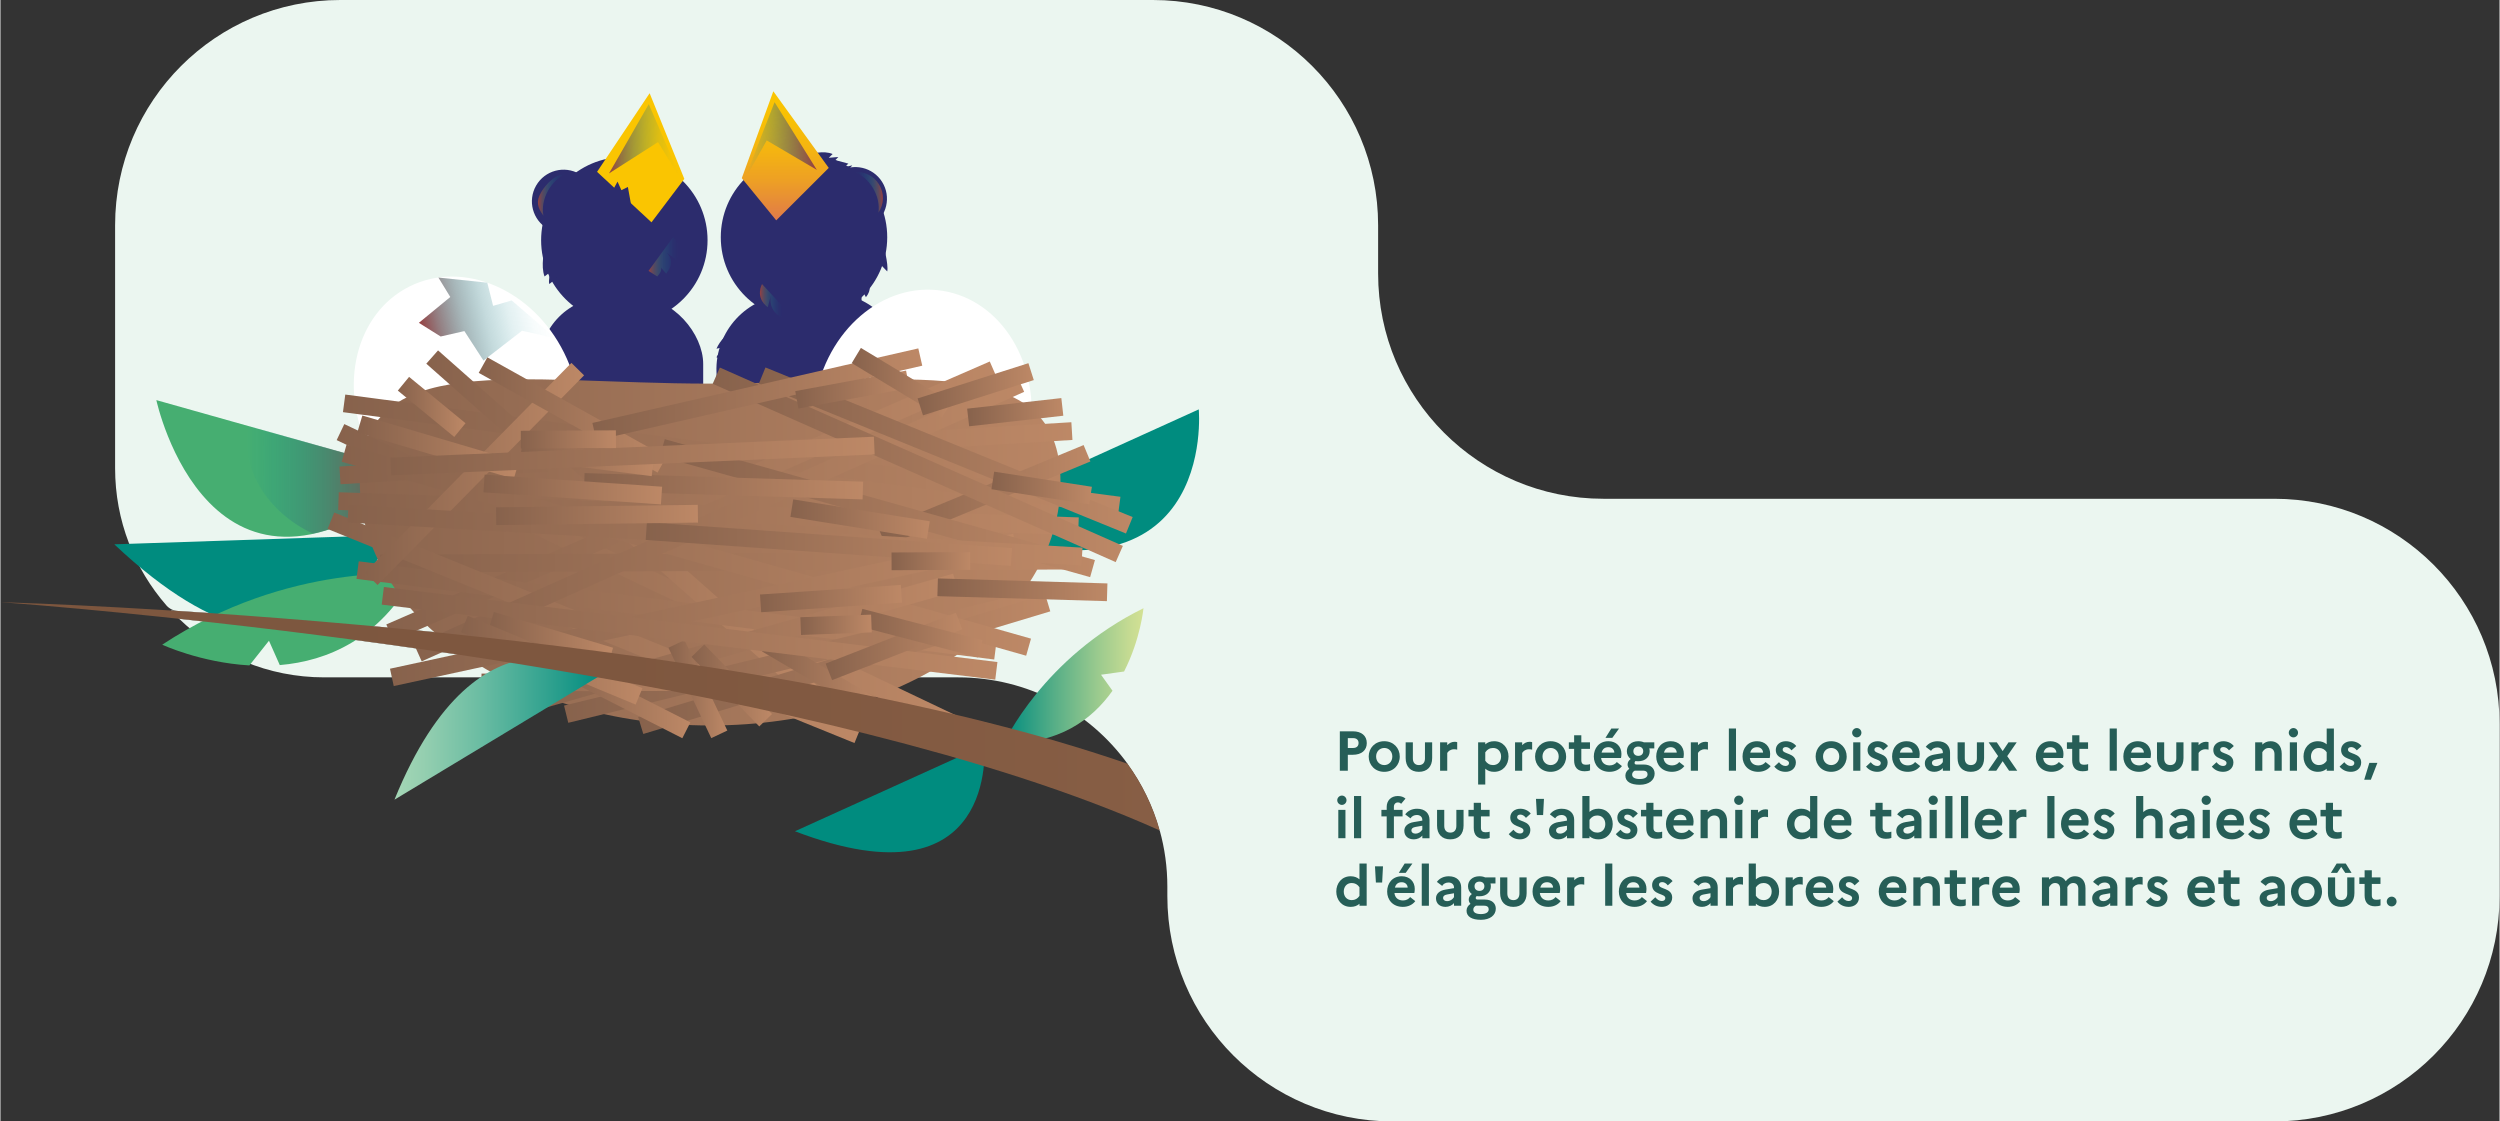 <?xml version="1.0" encoding="UTF-8"?>
<svg id="c" data-name="Calque 2" xmlns="http://www.w3.org/2000/svg" xmlns:xlink="http://www.w3.org/1999/xlink" viewBox="0 0 1553.256 697" width="1400" height="628">
  <rect x="0" y="0" width="1553.256" height="697" fill="#333333" stroke="none"/>
  <defs>
    <linearGradient id="d" data-name="Dégradé sans nom 149" x1="525.221" y1="148.752" x2="569.243" y2="148.752" gradientTransform="translate(-141.495 -78.537) rotate(1.761)" gradientUnits="userSpaceOnUse">
      <stop offset="0" stop-color="#973e40"/>
      <stop offset=".148" stop-color="#705256" stop-opacity=".748"/>
      <stop offset=".333" stop-color="#48686e" stop-opacity=".481"/>
      <stop offset=".514" stop-color="#287981" stop-opacity=".271"/>
      <stop offset=".688" stop-color="#12868f" stop-opacity=".121"/>
      <stop offset=".854" stop-color="#048d97" stop-opacity=".031"/>
      <stop offset="1" stop-color="#00909a" stop-opacity="0"/>
    </linearGradient>
    <linearGradient id="e" data-name="Dégradé sans nom 149" x1="334.043" y1="121.116" x2="351.186" y2="121.116" gradientTransform="matrix(1,0,0,1,0,0)" xlink:href="#d"/>
    <linearGradient id="f" data-name="Dégradé sans nom 362" x1="487.783" y1="136.953" x2="487.783" y2="56.722" gradientUnits="userSpaceOnUse">
      <stop offset="0" stop-color="#e17a4a"/>
      <stop offset=".063" stop-color="#e38241"/>
      <stop offset=".302" stop-color="#ed9f25"/>
      <stop offset=".54" stop-color="#f4b411"/>
      <stop offset=".774" stop-color="#f8c005"/>
      <stop offset="1" stop-color="#fac501"/>
    </linearGradient>
    <linearGradient id="g" data-name="Dégradé sans nom 361" x1="5059.696" y1="-74.673" x2="5103.719" y2="-74.673" gradientTransform="translate(5559.163 -182.699) rotate(176.132) scale(1 -1)" gradientUnits="userSpaceOnUse">
      <stop offset="0" stop-color="#973e40"/>
      <stop offset=".163" stop-color="#7a4d51" stop-opacity=".809"/>
      <stop offset=".561" stop-color="#387178" stop-opacity=".375"/>
      <stop offset=".851" stop-color="#0f8790" stop-opacity=".104"/>
      <stop offset="1" stop-color="#00909a" stop-opacity="0"/>
    </linearGradient>
    <linearGradient id="h" data-name="Dégradé sans nom 149" x1="4877.051" y1="38.86" x2="4893.91" y2="38.86" gradientTransform="translate(5420.652 -99.011) rotate(177.892) scale(1 -1)" xlink:href="#d"/>
    <linearGradient id="i" data-name="Dégradé sans nom 149" x1="-737.659" y1="-404.586" x2="-656.737" y2="-404.586" gradientTransform="translate(1070.158 434.005) rotate(-12.885)" xlink:href="#d"/>
    <linearGradient id="j" data-name="Dégradé sans nom 355" x1="153.165" y1="298.196" x2="261.467" y2="298.196" gradientUnits="userSpaceOnUse">
      <stop offset="0" stop-color="#00909a" stop-opacity="0"/>
      <stop offset=".168" stop-color="#1d7f88" stop-opacity=".197"/>
      <stop offset=".564" stop-color="#5e5c61" stop-opacity=".628"/>
      <stop offset=".852" stop-color="#874649" stop-opacity=".897"/>
      <stop offset="1" stop-color="#973e40"/>
    </linearGradient>
    <linearGradient id="k" data-name="Dégradé sans nom 901" x1="185.773" y1="343.332" x2="693.715" y2="343.332" gradientUnits="userSpaceOnUse">
      <stop offset="0" stop-color="#87624c"/>
      <stop offset="1" stop-color="#bd8866"/>
    </linearGradient>
    <linearGradient id="l" data-name="Dégradé sans nom 901" x1="212.87" y1="282.467" x2="696.106" y2="282.467" gradientTransform="translate(675.116 -205.048) rotate(82.488)" xlink:href="#k"/>
    <linearGradient id="m" data-name="Dégradé sans nom 901" x1="210.694" y1="281.708" x2="666.269" y2="281.708" gradientTransform="translate(17.826 -25.984) rotate(3.465)" xlink:href="#k"/>
    <linearGradient id="n" data-name="Dégradé sans nom 901" x1="208.969" y1="359.731" x2="596.611" y2="359.731" gradientTransform="translate(554.39 -158.597) rotate(64.535)" xlink:href="#k"/>
    <linearGradient id="o" data-name="Dégradé sans nom 901" x1="264.668" y1="329.452" x2="515.24" y2="329.452" gradientTransform="translate(378.468 -180.911) rotate(48.518)" xlink:href="#k"/>
    <linearGradient id="p" data-name="Dégradé sans nom 901" x1="239.82" y1="311.45" x2="619.299" y2="311.45" gradientTransform="translate(160.169 -145.661) rotate(23.544)" xlink:href="#k"/>
    <linearGradient id="q" data-name="Dégradé sans nom 901" x1="235.794" y1="349.315" x2="671.282" y2="349.315" gradientTransform="translate(1.482 -1.916) rotate(.242)" xlink:href="#k"/>
    <linearGradient id="r" data-name="Dégradé sans nom 901" x1="221.293" y1="379.388" x2="619.039" y2="379.388" gradientTransform="translate(743.878 -85.031) rotate(82.797)" xlink:href="#k"/>
    <linearGradient id="s" data-name="Dégradé sans nom 901" x1="203.316" y1="390.19" x2="534.953" y2="390.19" gradientTransform="translate(591.674 -98.67) rotate(67.888)" xlink:href="#k"/>
    <linearGradient id="t" data-name="Dégradé sans nom 901" x1="350.293" y1="407.88" x2="647.833" y2="407.88" gradientTransform="translate(110.99 -106.736) rotate(13.721)" xlink:href="#k"/>
    <linearGradient id="u" data-name="Dégradé sans nom 901" x1="396.347" y1="412.799" x2="652.498" y2="412.799" gradientTransform="translate(141.347 -133.713) rotate(16.764)" xlink:href="#k"/>
    <linearGradient id="v" data-name="Dégradé sans nom 901" x1="209.901" y1="319.277" x2="670.194" y2="319.277" gradientTransform="translate(744.171 -131.376) rotate(88.051)" xlink:href="#k"/>
    <linearGradient id="w" data-name="Dégradé sans nom 901" x1="212.088" y1="341.976" x2="640.514" y2="341.976" gradientTransform="translate(639.113 -161.404) rotate(74.181)" xlink:href="#k"/>
    <linearGradient id="x" data-name="Dégradé sans nom 901" x1="242.107" y1="379.075" x2="631.725" y2="379.075" gradientTransform="translate(90.142 -83.895) rotate(12.221)" xlink:href="#k"/>
    <linearGradient id="y" data-name="Dégradé sans nom 901" x1="321.606" y1="400.209" x2="595.119" y2="400.209" gradientTransform="translate(126.562 -109.862) rotate(15.831)" xlink:href="#k"/>
    <linearGradient id="z" data-name="Dégradé sans nom 901" x1="226.509" y1="294.577" x2="362.732" y2="294.577" gradientTransform="translate(297.722 -122.037) rotate(45.431)" xlink:href="#k"/>
    <linearGradient id="aa" data-name="Dégradé sans nom 901" x1="257.303" y1="322.251" x2="636.254" y2="322.251" gradientTransform="translate(170.535 -154.347) rotate(24.101)" xlink:href="#k"/>
    <linearGradient id="ab" data-name="Dégradé sans nom 901" x1="546.108" y1="308.006" x2="677.437" y2="308.006" gradientTransform="translate(164.258 -210.515) rotate(22.48)" xlink:href="#k"/>
    <linearGradient id="ac" data-name="Dégradé sans nom 901" x1="471.309" y1="279.985" x2="703.694" y2="279.985" gradientTransform="translate(625.118 -369.734) rotate(67.832)" xlink:href="#k"/>
    <linearGradient id="ad" data-name="Dégradé sans nom 901" x1="442.667" y1="288.908" x2="697.618" y2="288.908" gradientTransform="translate(603.65 -349.377) rotate(66.132)" xlink:href="#k"/>
    <linearGradient id="ae" data-name="Dégradé sans nom 901" x1="409.907" y1="315.834" x2="680.25" y2="315.834" gradientTransform="translate(701.654 -294.368) rotate(74.302)" xlink:href="#k"/>
    <linearGradient id="af" data-name="Dégradé sans nom 901" x1="298.992" y1="424.003" x2="454.499" y2="424.003" gradientTransform="translate(.875 -.776) rotate(.118)" xlink:href="#k"/>
    <linearGradient id="ag" data-name="Dégradé sans nom 901" x1="345.566" y1="434.021" x2="428.801" y2="434.021" gradientTransform="translate(598.683 -107.784) rotate(63.059)" xlink:href="#k"/>
    <linearGradient id="ah" data-name="Dégradé sans nom 901" x1="415.181" y1="428.308" x2="451.764" y2="428.308" gradientTransform="translate(225 -144.305) rotate(25.338)" xlink:href="#k"/>
    <linearGradient id="ai" data-name="Dégradé sans nom 901" x1="429.522" y1="426.038" x2="479.532" y2="426.038" gradientTransform="translate(426.373 -196.305) rotate(44.263)" xlink:href="#k"/>
    <linearGradient id="aj" data-name="Dégradé sans nom 901" x1="473.413" y1="420.167" x2="546.941" y2="420.167" gradientTransform="translate(613.996 -232.552) rotate(59.564)" xlink:href="#k"/>
    <linearGradient id="ak" data-name="Dégradé sans nom 901" x1="236.97" y1="393.634" x2="619.644" y2="393.634" gradientTransform="translate(767.02 -79.301) rotate(83.026)" xlink:href="#k"/>
    <linearGradient id="al" data-name="Dégradé sans nom 901" x1="246.974" y1="252.904" x2="289.042" y2="252.904" gradientTransform="translate(293.312 -114.722) rotate(50.598)" xlink:href="#k"/>
    <linearGradient id="am" data-name="Dégradé sans nom 901" x1="297.256" y1="257.913" x2="413.774" y2="257.913" gradientTransform="translate(407.591 -178.204) rotate(60.85)" xlink:href="#k"/>
    <linearGradient id="an" data-name="Dégradé sans nom 901" x1="367.904" y1="245.077" x2="572.929" y2="245.077" gradientTransform="translate(66.491 -98.723) rotate(12.884)" xlink:href="#k"/>
    <linearGradient id="ao" data-name="Dégradé sans nom 901" x1="493.988" y1="242.14" x2="564.875" y2="242.14" gradientTransform="translate(52.937 -92.348) rotate(10.491)" xlink:href="#k"/>
    <linearGradient id="ap" data-name="Dégradé sans nom 901" x1="529.086" y1="237.876" x2="590.828" y2="237.876" gradientTransform="translate(474.357 -364.461) rotate(58.895)" xlink:href="#k"/>
    <linearGradient id="aq" data-name="Dégradé sans nom 901" x1="570.026" y1="241.946" x2="642.248" y2="241.946" gradientTransform="translate(101.881 -172.379) rotate(17.649)" xlink:href="#k"/>
    <linearGradient id="ar" data-name="Dégradé sans nom 901" x1="600.825" y1="256.191" x2="660.602" y2="256.191" gradientTransform="translate(32.515 -68.758) rotate(6.405)" xlink:href="#k"/>
    <linearGradient id="as" data-name="Dégradé sans nom 901" x1="615.939" y1="303.31" x2="678.363" y2="303.31" gradientTransform="translate(847.991 -382.594) rotate(81.209)" xlink:href="#k"/>
    <linearGradient id="at" data-name="Dégradé sans nom 901" x1="215.716" y1="332.583" x2="672.517" y2="332.583" gradientTransform="translate(750.27 -130.15) rotate(86.661)" xlink:href="#k"/>
    <linearGradient id="au" data-name="Dégradé sans nom 901" x1="221.795" y1="277.95" x2="322.172" y2="277.95" gradientTransform="translate(461.246 -61.772) rotate(73.501)" xlink:href="#k"/>
    <linearGradient id="av" data-name="Dégradé sans nom 901" x1="362.703" y1="302.214" x2="536.176" y2="302.214" gradientTransform="translate(737.702 -156.299) rotate(88.239)" xlink:href="#k"/>
    <linearGradient id="aw" data-name="Dégradé sans nom 901" x1="401.017" y1="338.147" x2="628.756" y2="338.147" gradientTransform="translate(815.726 -199.391) rotate(85.94)" xlink:href="#k"/>
    <linearGradient id="ax" data-name="Dégradé sans nom 901" x1="490.989" y1="322.642" x2="577.581" y2="322.642" gradientTransform="translate(768.172 -256.024) rotate(80.881)" xlink:href="#k"/>
    <linearGradient id="ay" data-name="Dégradé sans nom 901" x1="308.014" y1="320.06" x2="433.542" y2="320.06" gradientTransform="translate(4.022 -4.601) rotate(.715)" xlink:href="#k"/>
    <linearGradient id="az" data-name="Dégradé sans nom 901" x1="300.195" y1="304.25" x2="411.244" y2="304.25" gradientTransform="translate(635.089 -71.325) rotate(86.103)" xlink:href="#k"/>
    <linearGradient id="ba" data-name="Dégradé sans nom 901" x1="323.035" y1="285.229" x2="406.154" y2="285.229" gradientTransform="translate(601.086 -112.711) rotate(82.686)" xlink:href="#k"/>
    <linearGradient id="bb" data-name="Dégradé sans nom 901" x1="242.386" y1="283.438" x2="543.338" y2="283.438" gradientTransform="translate(12.606 -16.701) rotate(2.475)" xlink:href="#k"/>
    <linearGradient id="bc" data-name="Dégradé sans nom 901" x1="323.398" y1="273.116" x2="382.55" y2="273.116" gradientTransform="translate(1.278 -1.644) rotate(.267)" xlink:href="#k"/>
    <linearGradient id="bd" data-name="Dégradé sans nom 901" x1="303.498" y1="396.756" x2="380.739" y2="396.756" gradientTransform="translate(623.701 -45.027) rotate(73.283)" xlink:href="#k"/>
    <linearGradient id="be" data-name="Dégradé sans nom 901" x1="286.247" y1="410.333" x2="399.009" y2="410.333" gradientTransform="translate(590.516 -63.29) rotate(67.489)" xlink:href="#k"/>
    <linearGradient id="bf" data-name="Dégradé sans nom 901" x1="512.879" y1="401.774" x2="597.812" y2="401.774" gradientTransform="translate(184.301 -174.557) rotate(21.342)" xlink:href="#k"/>
    <linearGradient id="bg" data-name="Dégradé sans nom 901" x1="532.892" y1="393.51" x2="610.346" y2="393.51" gradientTransform="translate(808.112 -258.924) rotate(75.38)" xlink:href="#k"/>
    <linearGradient id="bh" data-name="Dégradé sans nom 901" x1="582.322" y1="366.564" x2="688.014" y2="366.564" gradientTransform="translate(982.856 -279.13) rotate(88.311)" xlink:href="#k"/>
    <linearGradient id="bi" data-name="Dégradé sans nom 901" x1="553.828" y1="348.787" x2="602.721" y2="348.787" gradientTransform="translate(1.519 -2.507) rotate(.249)" xlink:href="#k"/>
    <linearGradient id="bj" data-name="Dégradé sans nom 901" x1="472.076" y1="372.031" x2="560.332" y2="372.031" gradientTransform="translate(26.465 -34.207) rotate(3.895)" xlink:href="#k"/>
    <linearGradient id="bk" data-name="Dégradé sans nom 901" x1="497.171" y1="388.338" x2="541.531" y2="388.338" gradientTransform="translate(14.591 -18.786) rotate(2.102)" xlink:href="#k"/>
    <linearGradient id="bl" data-name="Dégradé sans nom 149" x1="402.79" y1="159.643" x2="421.451" y2="159.643" gradientTransform="matrix(1,0,0,1,0,0)" xlink:href="#d"/>
    <linearGradient id="bm" data-name="Dégradé sans nom 149" x1="472.02" y1="186.905" x2="486.133" y2="186.905" gradientTransform="matrix(1,0,0,1,0,0)" xlink:href="#d"/>
    <linearGradient id="bn" data-name="Dégradé sans nom 27" x1="623.71" y1="419.939" x2="710.43" y2="419.939" gradientUnits="userSpaceOnUse">
      <stop offset="0" stop-color="#008c7f"/>
      <stop offset=".368" stop-color="#58af87"/>
      <stop offset=".67" stop-color="#9aca8e"/>
      <stop offset=".888" stop-color="#c3da92"/>
      <stop offset="1" stop-color="#d3e194"/>
    </linearGradient>
    <linearGradient id="bo" data-name="Dégradé sans nom 29" x1="373.841" y1="452.802" x2="244.893" y2="452.802" gradientUnits="userSpaceOnUse">
      <stop offset="0" stop-color="#008c7f"/>
      <stop offset=".228" stop-color="#2b9f8d"/>
      <stop offset=".595" stop-color="#6cbda3"/>
      <stop offset=".862" stop-color="#95cfb0"/>
      <stop offset="1" stop-color="#a5d7b6"/>
    </linearGradient>
    <linearGradient id="bp" data-name="Dégradé sans nom 34" x1="-206.336" y1="445.203" x2="1309.789" y2="445.203" gradientUnits="userSpaceOnUse">
      <stop offset="0" stop-color="#7c563e"/>
      <stop offset=".388" stop-color="#7e573f"/>
      <stop offset=".59" stop-color="#865d44"/>
      <stop offset=".75" stop-color="#93684c"/>
      <stop offset=".886" stop-color="#a67658"/>
      <stop offset="1" stop-color="#bd8866"/>
    </linearGradient>
  </defs>
  <g>
    <g>
      <path d="m641.742,456.501c16.158,4.483,32.251,9.335,48.255,14.624,3.505,1.164,7.005,2.353,10.502,3.56-23.629-32.529-61.962-53.684-105.242-53.684h-116.139c38.137,6.579,76.159,14.122,113.98,23.047,16.26,3.871,32.481,7.997,48.645,12.454Z" fill="none"/>
      <path d="m111.058,384.609c23.377,22.53,55.167,36.391,90.198,36.391h169.909c-57.553-10.166-115.444-18.768-173.502-26.212-28.825-3.693-57.698-7.071-86.605-10.179Z" fill="#ecf6f0"/>
      <path d="m784.256,510.278c-27.213-14.466-55.34-25.784-83.758-35.593,8.978,12.359,15.832,26.358,20.026,41.467,16.182,7.28,31.929,15.218,46.936,24.058l16.795-29.932Z" fill="#ecf6f0"/>
      <path d="m1413.256,310h-417c-77.32,0-140-62.68-140-140v-30C856.256,62.68,793.576,0,716.256,0H211.256C133.936,0,71.256,62.68,71.256,140v151c0,32.645,12.039,62.474,31.912,85.304,1.756,2.017,4.247,3.245,6.916,3.415,29.51,1.879,59.007,4.045,88.485,6.536,66.113,5.591,132.146,12.671,197.98,21.882,27.284,3.842,54.539,8.038,81.737,12.719.553.095,1.113.143,1.675.143h115.296c43.28,0,81.614,21.156,105.242,53.684,8.978,12.359,15.832,26.358,20.026,41.467,3.079,11.091,4.731,22.776,4.731,34.848v6c0,77.32,62.68,140,140,140h548c77.32,0,140-62.68,140-140v-107c0-77.32-62.68-140-140-140Z" fill="#ebf6f0"/>
      <path d="m396.549,408.137c-65.835-9.211-131.867-16.291-197.98-21.882-30.835-2.605-61.691-4.856-92.561-6.794,1.637,1.761,3.319,3.479,5.05,5.147,28.907,3.108,57.78,6.486,86.605,10.179,58.058,7.444,115.949,16.046,173.502,26.212h107.952c-27.474-4.739-55.006-8.981-82.568-12.863Z" fill="#ecf6f0"/>
    </g>
    <path d="m70.76,338.308l170.286-5.725s-39.954,128.768-170.286,5.725Z" fill="#008c7f"/>
    <path d="m589.632,324.835l155.158-70.399s12.317,134.26-155.158,70.399Z" fill="#008c7f"/>
    <path d="m100.548,400.685s23.733,11.103,54.18,12.892l12.162-15.346,6.723,15.138c29.604-2.502,61.971-16.142,84.194-56.453,0,0-78.63-8.07-157.259,43.768Z" fill="#46ae71"/>
    <path d="m503.868,95.725s7.627-2.428,13.347,0l-2.414,2.335,5.955-.477-1.868,1.932,8.133,2.179-2.452,2.137,4.861-1.047-3.499,4.066-22.064-11.125Z" fill="#2c2c6d"/>
    <g>
      <rect x="335.084" y="184.715" width="101.686" height="235.453" rx="41.478" ry="41.478" fill="#2c2c6d"/>
      <circle cx="387.759" cy="149.306" r="51.723" fill="#2c2c6d"/>
      <polygon points="370.811 106.802 403.486 57.938 425.047 111.18 404.628 138.181 370.811 106.802" fill="#fac501"/>
      <path d="m402.959,64.742l-24.713,43.035,30.458-19.468s13.498,22.312,13.521,21.566-19.266-45.133-19.266-45.133Z" fill="url(#d)"/>
      <path d="m361.541,132.965c-5.438,9.419-11.964,14.685-21.383,9.247-9.419-5.438-12.646-17.482-7.208-26.901,5.438-9.419,17.482-12.646,26.901-7.208,9.419,5.438,7.128,15.443,1.69,24.862Z" fill="#2c2c6d"/>
      <path d="m340.527,118.169c2.691-4.661,6.536-8.085,10.658-9.966-5.823-.208-12.034,5.924-15.151,11.321-3.318,5.747-2.251,9.469,1.42,14.509-.902-4.904.047-10.625,3.072-15.865Z" fill="url(#e)"/>
    </g>
    <g>
      <rect x="446.212" y="182.714" width="118.56" height="159.38" rx="46.38" ry="46.38" transform="translate(1020.292 506.041) rotate(177.892)" fill="#2c2c6d"/>
      <circle cx="499.428" cy="147.45" r="51.723" fill="#2c2c6d"/>
      <polygon points="514.802 104.351 480.352 56.722 460.764 110.721 482.161 136.953 514.802 104.351" fill="url(#f)"/>
      <path d="m481.129,63.502l26.279,42.097-31.154-18.335s-12.668,22.794-12.718,22.049,17.593-45.811,17.593-45.811Z" fill="url(#g)"/>
      <path d="m520.059,131.752c5.781,9.213,12.496,14.236,21.708,8.455s11.995-17.935,6.214-27.148c-5.781-9.213-17.935-11.995-27.148-6.214-9.213,5.781-6.555,15.695-.774,24.907Z" fill="#2c2c6d"/>
      <path d="m542.024,116.46c-2.861-4.559-6.829-7.839-11.018-9.567,5.811-.422,11.657,2.293,14.97,7.573,3.527,5.621,3.185,12.564-.299,17.735.721-4.934-.438-10.616-3.653-15.741Z" fill="url(#h)"/>
    </g>
    <ellipse cx="289.758" cy="249.301" rx="67.602" ry="79.614" transform="translate(-80.669 154.991) rotate(-26.424)" fill="#fff"/>
    <polygon points="272.191 172.505 279.581 184.59 260.066 200.648 273.604 209.146 288.348 205.773 300.211 224.091 324.228 205.536 345.321 210.453 317.752 186.728 306.203 190.094 302.589 175.704 272.191 172.505" fill="url(#i)"/>
    <path d="m261.467,295.057l-164.58-46.378s33.224,154.861,164.58,46.378" fill="#46ae71"/>
    <path d="m261.467,294.94l-107.331-30.245c-5.309,26.178,11.601,53.596,40.108,67.002,18.869-4.035,41.104-15.186,67.223-36.757Z" fill="url(#j)"/>
    <ellipse cx="572.992" cy="259.37" rx="79.614" ry="67.602" transform="translate(226.088 784.013) rotate(-80.881)" fill="#fff"/>
    <path d="m658.843,299.725c0,83.494-97.486,151.179-217.741,151.179s-217.741-67.685-217.741-151.179,97.486-61.289,217.741-61.289,217.741-22.205,217.741,61.289Z" fill="url(#k)"/>
    <rect x="448.973" y="39.484" width="11.031" height="485.965" transform="translate(115.03 696.128) rotate(-82.488)" fill="url(#l)"/>
    <rect x="210.611" y="276.191" width="455.741" height="11.033" transform="translate(-16.223 27.014) rotate(-3.465)" fill="url(#m)"/>
    <rect x="397.275" y="147.68" width="11.032" height="424.102" transform="translate(-95.176 568.72) rotate(-64.535)" fill="url(#n)"/>
    <rect x="384.438" y="167.095" width="11.032" height="324.715" transform="translate(-115.159 403.367) rotate(-48.518)" fill="url(#o)"/>
    <rect x="224.993" y="305.934" width="409.131" height="11.032" transform="translate(-88.65 197.515) rotate(-23.544)" fill="url(#p)"/>
    <rect x="235.815" y="343.799" width="435.445" height="11.032" transform="translate(-1.474 1.922) rotate(-.242)" fill="url(#q)"/>
    <rect x="414.65" y="179.631" width="11.033" height="399.515" transform="translate(-8.91 748.67) rotate(-82.797)" fill="url(#r)"/>
    <rect x="363.618" y="213.449" width="11.032" height="353.483" transform="translate(-131.307 585.296) rotate(-67.888)" fill="url(#s)"/>
    <rect x="347.269" y="402.364" width="303.587" height="11.032" transform="translate(-82.505 130.016) rotate(-13.721)" fill="url(#t)"/>
    <rect x="392.322" y="407.283" width="264.2" height="11.032" transform="translate(-96.774 168.798) rotate(-16.764)" fill="url(#u)"/>
    <rect x="434.532" y="89.186" width="11.031" height="460.184" transform="translate(105.986 748.209) rotate(-88.051)" fill="url(#v)"/>
    <rect x="420.786" y="120.893" width="11.031" height="442.166" transform="translate(-18.935 658.907) rotate(-74.181)" fill="url(#w)"/>
    <rect x="238.782" y="373.559" width="396.267" height="11.033" transform="translate(-70.341 101.075) rotate(-12.221)" fill="url(#x)"/>
    <rect x="317.778" y="394.693" width="281.168" height="11.031" transform="translate(-91.792 140.221) rotate(-15.831)" fill="url(#y)"/>
    <rect x="203.164" y="289.061" width="182.913" height="11.033" transform="translate(-121.993 297.74) rotate(-45.431)" fill="url(#z)"/>
    <rect x="241.677" y="316.735" width="410.202" height="11.032" transform="translate(-92.643 210.529) rotate(-24.101)" fill="url(#aa)"/>
    <rect x="542.991" y="302.49" width="137.563" height="11.032" transform="translate(-71.283 257.325) rotate(-22.48)" fill="url(#ab)"/>
    <rect x="581.986" y="156.767" width="11.032" height="246.438" transform="translate(106.538 718.419) rotate(-67.832)" fill="url(#ac)"/>
    <rect x="564.626" y="151.953" width="11.033" height="273.91" transform="translate(75.247 693.394) rotate(-66.132)" fill="url(#ad)"/>
    <rect x="539.563" y="176.976" width="11.032" height="277.716" transform="translate(93.546 755.129) rotate(-74.302)" fill="url(#ae)"/>
    <rect x="299.003" y="418.487" width="155.485" height="11.032" transform="translate(-.873 .778) rotate(-.118)" fill="url(#af)"/>
    <rect x="381.667" y="390.141" width="11.032" height="87.761" transform="translate(-175.156 582.545) rotate(-63.059)" fill="url(#ag)"/>
    <rect x="427.956" y="397.217" width="11.032" height="62.181" transform="translate(-141.598 226.713) rotate(-25.338)" fill="url(#ah)"/>
    <rect x="449.011" y="395.872" width="11.032" height="60.332" transform="translate(-168.334 438.17) rotate(-44.263)" fill="url(#ai)"/>
    <rect x="504.661" y="380.768" width="11.032" height="78.799" transform="translate(-110.534 647.189) rotate(-59.564)" fill="url(#aj)"/>
    <rect x="422.79" y="201.546" width="11.032" height="384.176" transform="translate(-14.422 770.974) rotate(-83.026)" fill="url(#ak)"/>
    <rect x="262.492" y="230.214" width="11.032" height="45.379" transform="translate(-97.534 299.466) rotate(-50.598)" fill="url(#al)"/>
    <rect x="349.999" y="194.282" width="11.032" height="127.262" transform="translate(-42.904 442.771) rotate(-60.85)" fill="url(#am)"/>
    <rect x="366.518" y="239.561" width="207.796" height="11.032" transform="translate(-42.804 111.064) rotate(-12.884)" fill="url(#an)"/>
    <rect x="494.407" y="236.624" width="70.05" height="11.032" transform="translate(-35.238 100.443) rotate(-10.491)" fill="url(#ao)"/>
    <rect x="554.441" y="205.149" width="11.033" height="65.453" transform="translate(67.006 594.438) rotate(-58.895)" fill="url(#ap)"/>
    <rect x="569.997" y="236.43" width="72.28" height="11.032" transform="translate(-44.824 195.154) rotate(-17.649)" fill="url(#aq)"/>
    <rect x="601.256" y="250.675" width="58.914" height="11.031" transform="translate(-24.642 71.956) rotate(-6.405)" fill="url(#ar)"/>
    <rect x="641.635" y="272.58" width="11.032" height="61.46" transform="translate(248.497 896.502) rotate(-81.209)" fill="url(#as)"/>
    <rect x="438.601" y="104.115" width="11.032" height="456.935" transform="translate(86.234 756.576) rotate(-86.661)" fill="url(#at)"/>
    <rect x="266.468" y="227.239" width="11.032" height="101.421" transform="translate(-71.765 459.797) rotate(-73.501)" fill="url(#au)"/>
    <rect x="443.923" y="215.607" width="11.032" height="173.215" transform="translate(133.559 742.156) rotate(-88.239)" fill="url(#av)"/>
    <rect x="509.371" y="224.382" width="11.031" height="227.529" transform="translate(141.13 827.797) rotate(-85.94)" fill="url(#aw)"/>
    <rect x="528.768" y="279.677" width="11.032" height="85.93" transform="translate(131.043 799.04) rotate(-80.881)" fill="url(#ax)"/>
    <rect x="308.078" y="314.543" width="125.399" height="11.033" transform="translate(-3.965 4.651) rotate(-.715)" fill="url(#ay)"/>
    <rect x="350.204" y="248.972" width="11.031" height="110.556" transform="translate(27.997 638.468) rotate(-86.103)" fill="url(#az)"/>
    <rect x="359.078" y="244.037" width="11.033" height="82.385" transform="translate(35.269 610.544) rotate(-82.686)" fill="url(#ba)"/>
    <rect x="242.484" y="277.921" width="300.756" height="11.033" transform="translate(-11.873 17.229) rotate(-2.475)" fill="url(#bb)"/>
    <rect x="323.424" y="267.6" width="59.101" height="11.032" transform="translate(-1.27 1.65) rotate(-.267)" fill="url(#bc)"/>
    <rect x="336.603" y="358.089" width="11.031" height="77.336" transform="translate(-136.277 610.294) rotate(-73.283)" fill="url(#bd)"/>
    <rect x="337.112" y="351.588" width="11.032" height="117.49" transform="translate(-167.619 569.753) rotate(-67.489)" fill="url(#be)"/>
    <rect x="511.907" y="396.258" width="86.877" height="11.032" transform="translate(-108.136 229.66) rotate(-21.342)" fill="url(#bf)"/>
    <rect x="566.103" y="354.926" width="11.032" height="77.168" transform="translate(46.573 847.3) rotate(-75.38)" fill="url(#bg)"/>
    <rect x="629.652" y="313.858" width="11.032" height="105.412" transform="translate(250.046 990.655) rotate(-88.311)" fill="url(#bh)"/>
    <rect x="553.851" y="343.271" width="48.846" height="11.032" transform="translate(-1.508 2.513) rotate(-.249)" fill="url(#bi)"/>
    <rect x="472.35" y="366.516" width="87.709" height="11.031" transform="translate(-24.08 35.925) rotate(-3.895)" fill="url(#bj)"/>
    <rect x="497.359" y="382.821" width="43.985" height="11.032" transform="translate(-13.893 19.308) rotate(-2.102)" fill="url(#bk)"/>
    <polygon points="379.881 119.525 383.535 112.885 385.927 118.2 389.954 116.205 392.862 132.201 379.881 119.525" fill="#2c2c6d"/>
    <path d="m358.452,192.833s-6.904,2.441-10.163,4.633h2.419l-3.586,2.59,5.665.598,5.665-7.82Z" fill="#2c2c6d"/>
    <path d="m338.156,155.127s-2.491,10.007,0,16.709l3.487-2.662s-1.195,5.678-.498,7.372l4.583-3.686-7.571-17.732Z" fill="#2c2c6d"/>
    <path d="m418.042,147.45s5.955,3.441,2.124,14.105l-6.39-4.692s6.825,4.692,0,13.224l-4.266-4.937s3.413,1.61-1.28,6.686l-5.44-3.455" fill="url(#bl)"/>
    <path d="m548.462,150.725s3.67,13.892,2.692,17.978l-6.075-6.265" fill="#2c2c6d"/>
    <path d="m539.734,176.545s2.036,3.371-1.816,8.17l-2.724-4.959v7.743s-4.016-1.48-4.187-2.783" fill="#2c2c6d"/>
    <path d="m463.536,199.175s-14.146,7.3-18.505,17.56l11.168-2.543s-9.534,3.541-11.168,7.899l4.408,1.634" fill="#2c2c6d"/>
    <path d="m473.36,176.545s-4.713,8.163,3.541,14.397l1.907-7.199s-2.199,8.849,6.664,13.52c0,0,1.488-4.59,0-7.587" fill="url(#bm)"/>
    <path d="m710.43,378.031s-1.81,19.27-12.063,39.33l-14.325,2.003,7.125,9.947c-12.671,17.917-33.47,33.427-67.458,32.496,0,0,24.283-53.096,86.72-83.775Z" fill="url(#bn)"/>
    <path d="m493.8,516.656l117.653-53.382s9.34,101.807-117.653,53.382Z" fill="#008c7f"/>
    <path d="m244.893,497.02l128.947-77.786s-75.785-53.09-128.947,77.786Z" fill="url(#bo)"/>
    <path d="m700.499,474.684c-3.497-1.207-6.997-2.395-10.502-3.56-16.004-5.29-32.096-10.141-48.255-14.624-16.164-4.457-32.385-8.583-48.645-12.454-37.821-8.925-75.843-16.468-113.98-23.047-27.474-4.739-55.006-8.981-82.568-12.863-65.835-9.211-131.867-16.291-197.98-21.882-30.835-2.605-61.691-4.856-92.561-6.794-2.225-.14-4.449-.291-6.673-.428-33.097-2.003-66.208-3.723-99.334-4.779,33.047,2.484,66.033,5.629,98.98,9.055,4.027.422,8.052.866,12.078,1.299,28.907,3.108,57.78,6.486,86.605,10.179,58.058,7.444,115.949,16.046,173.502,26.212,7.551,1.334,15.097,2.688,22.636,4.077,64.971,12.025,129.562,26.039,192.824,43.885,15.802,4.49,31.514,9.219,47.097,14.248,15.573,5.054,31.002,10.445,46.23,16.218,13.711,5.214,27.288,10.748,40.573,16.725-4.194-15.109-11.049-29.108-20.026-41.467Z" fill="url(#bp)"/>
  </g>
  <g>
    <path d="m832.459,454.532h8.08c5.387,0,8.675,2.763,8.675,7.311,0,4.512-3.288,7.274-8.675,7.274h-3.113v9.899h-4.967v-24.484Zm4.967,4.233v6.121h3.323c2.099,0,3.358-1.119,3.358-3.113,0-1.854-1.259-3.007-3.358-3.007h-3.323Z" fill="#265e57"/>
    <path d="m869.707,470.202c0,5.282-3.918,9.514-9.654,9.514s-9.654-4.232-9.654-9.514,3.917-9.514,9.654-9.514,9.654,4.233,9.654,9.514Zm-4.617,0c0-3.078-2.133-5.316-4.967-5.316-2.938,0-5.107,2.239-5.107,5.316s2.169,5.316,5.107,5.316c2.833,0,4.967-2.273,4.967-5.316Z" fill="#265e57"/>
    <path d="m885.373,461.387h4.477v9.793c0,5.282-3.078,8.535-8.255,8.535s-8.219-3.253-8.219-8.535v-9.793h4.477v10.004c0,2.553,1.329,4.127,3.777,4.127,2.413,0,3.742-1.574,3.742-4.127v-10.004Z" fill="#265e57"/>
    <path d="m894.779,461.387h4.442v1.749c1.154-1.189,2.658-2.099,4.652-2.099.595,0,1.119.106,1.539.245v4.652c-.56-.14-1.154-.245-1.959-.245-2.168,0-3.567,1.189-4.232,2.274v11.053h-4.442v-17.629Z" fill="#265e57"/>
    <path d="m918.419,461.387h4.442v1.26c1.399-1.26,3.183-1.959,5.491-1.959,5.596,0,8.954,4.373,8.954,9.514s-3.358,9.514-8.954,9.514c-2.308,0-4.093-.7-5.491-1.959v9.864h-4.442v-26.233Zm9.304,14.131c3.008,0,4.967-2.239,4.967-5.316s-1.959-5.316-4.967-5.316c-2.064,0-3.638.91-4.827,2.659l-.035-.035v5.387l.035-.035c1.189,1.749,2.763,2.658,4.827,2.658Z" fill="#265e57"/>
    <path d="m941.36,461.387h4.442v1.749c1.154-1.189,2.658-2.099,4.651-2.099.595,0,1.12.106,1.539.245v4.652c-.56-.14-1.154-.245-1.959-.245-2.168,0-3.567,1.189-4.232,2.274v11.053h-4.442v-17.629Z" fill="#265e57"/>
    <path d="m973.117,470.202c0,5.282-3.917,9.514-9.654,9.514s-9.653-4.232-9.653-9.514,3.917-9.514,9.653-9.514,9.654,4.233,9.654,9.514Zm-4.617,0c0-3.078-2.134-5.316-4.967-5.316-2.938,0-5.107,2.239-5.107,5.316s2.169,5.316,5.107,5.316c2.833,0,4.967-2.273,4.967-5.316Z" fill="#265e57"/>
    <path d="m978.08,465.445h-3.288v-4.058h3.288v-4.407h4.477v4.407h5.387v4.058h-5.387v7.135c0,1.959,1.049,2.729,2.798,2.729,1.224,0,2.028-.141,2.624-.385v3.882c-.875.385-1.924.56-3.394.56-4.407,0-6.506-2.484-6.506-6.786v-7.135Z" fill="#265e57"/>
    <path d="m1000.114,479.716c-6.261,0-9.793-4.373-9.793-9.514,0-5.212,3.288-9.514,9.059-9.514,4.897,0,8.115,3.288,8.115,7.906,0,.979-.14,1.923-.279,2.518h-12.348c.28,2.903,2.309,4.617,5.317,4.617,1.923,0,3.497-.839,4.442-2.099l3.182,2.519c-1.643,2.203-4.372,3.567-7.695,3.567Zm-4.967-11.963h7.94c-.07-1.748-1.364-3.357-3.708-3.357-2.168,0-3.638,1.049-4.232,3.357Zm2.413-9.163l3.638-5.807h4.827l-4.198,5.807h-4.267Z" fill="#265e57"/>
    <path d="m1012.388,477.827c-.7-.735-1.085-1.679-1.085-2.588,0-1.399.594-2.518,1.924-3.498-1.539-1.154-2.379-2.903-2.379-4.862,0-3.428,2.659-6.191,7.065-6.191,1.364,0,2.554.245,3.568.7h6.435v3.777h-3.113c.175.56.245,1.12.245,1.714,0,3.463-2.588,6.261-7.136,6.261-.594,0-1.154-.035-1.679-.14-.385.35-.594.735-.594,1.119,0,.7.384,1.049,1.189,1.049h4.442c4.442,0,6.855,2.379,6.855,5.666,0,4.023-3.532,6.926-9.234,6.926-5.632,0-8.954-1.958-8.954-5.666,0-1.749.875-3.148,2.449-4.267Zm6.47,6.366c3.218,0,4.862-1.189,4.862-2.938,0-1.329-.805-2.274-2.938-2.274h-5.037c-1.049.595-1.609,1.364-1.609,2.484,0,1.679,1.609,2.728,4.722,2.728Zm2.168-17.314c0-1.748-1.189-2.868-3.043-2.868-1.924,0-3.078,1.154-3.078,2.868,0,1.749,1.154,2.904,3.078,2.904,1.854,0,3.043-1.155,3.043-2.904Z" fill="#265e57"/>
    <path d="m1038.898,479.716c-6.261,0-9.793-4.373-9.793-9.514,0-5.212,3.288-9.514,9.059-9.514,4.897,0,8.115,3.288,8.115,7.906,0,.979-.14,1.923-.279,2.518h-12.348c.28,2.903,2.309,4.617,5.317,4.617,1.923,0,3.497-.839,4.442-2.099l3.182,2.519c-1.643,2.203-4.372,3.567-7.695,3.567Zm-4.967-11.963h7.94c-.07-1.748-1.364-3.357-3.708-3.357-2.168,0-3.638,1.049-4.232,3.357Z" fill="#265e57"/>
    <path d="m1050.612,461.387h4.442v1.749c1.154-1.189,2.658-2.099,4.652-2.099.594,0,1.119.106,1.539.245v4.652c-.56-.14-1.154-.245-1.959-.245-2.168,0-3.567,1.189-4.232,2.274v11.053h-4.442v-17.629Z" fill="#265e57"/>
    <path d="m1074.252,452.783h4.442v26.233h-4.442v-26.233Z" fill="#265e57"/>
    <path d="m1092.543,479.716c-6.261,0-9.793-4.373-9.793-9.514,0-5.212,3.288-9.514,9.059-9.514,4.897,0,8.115,3.288,8.115,7.906,0,.979-.14,1.923-.279,2.518h-12.348c.28,2.903,2.309,4.617,5.317,4.617,1.923,0,3.497-.839,4.442-2.099l3.182,2.519c-1.643,2.203-4.372,3.567-7.695,3.567Zm-4.967-11.963h7.94c-.07-1.748-1.364-3.357-3.708-3.357-2.168,0-3.638,1.049-4.232,3.357Z" fill="#265e57"/>
    <path d="m1105.411,473.735c1.085,1.364,2.379,2.343,4.058,2.343,1.399,0,2.168-.769,2.168-1.818,0-3.079-8.219-1.784-8.219-8.15,0-3.113,2.624-5.422,6.261-5.422,2.728,0,5.177,1.295,6.47,3.009l-2.973,2.659c-.909-1.155-2.064-2.029-3.463-2.029-1.329,0-2.028.63-2.028,1.609,0,3.009,8.22,1.784,8.22,8.044-.07,3.708-3.044,5.737-6.367,5.737-3.147,0-5.386-1.26-7.064-3.253l2.937-2.728Z" fill="#265e57"/>
    <path d="m1147.484,470.202c0,5.282-3.917,9.514-9.654,9.514s-9.654-4.232-9.654-9.514,3.917-9.514,9.654-9.514,9.654,4.233,9.654,9.514Zm-4.617,0c0-3.078-2.134-5.316-4.968-5.316-2.938,0-5.106,2.239-5.106,5.316s2.168,5.316,5.106,5.316c2.834,0,4.968-2.273,4.968-5.316Z" fill="#265e57"/>
    <path d="m1150.872,455.407c0-1.574,1.33-2.903,2.904-2.903s2.868,1.329,2.868,2.903-1.295,2.903-2.868,2.903-2.904-1.329-2.904-2.903Zm.665,5.981h4.442v17.629h-4.442v-17.629Z" fill="#265e57"/>
    <path d="m1162.449,473.735c1.085,1.364,2.379,2.343,4.058,2.343,1.399,0,2.168-.769,2.168-1.818,0-3.079-8.219-1.784-8.219-8.15,0-3.113,2.624-5.422,6.261-5.422,2.728,0,5.177,1.295,6.47,3.009l-2.973,2.659c-.909-1.155-2.064-2.029-3.463-2.029-1.329,0-2.028.63-2.028,1.609,0,3.009,8.219,1.784,8.219,8.044-.069,3.708-3.043,5.737-6.366,5.737-3.147,0-5.386-1.26-7.065-3.253l2.938-2.728Z" fill="#265e57"/>
    <path d="m1185.497,479.716c-6.261,0-9.793-4.373-9.793-9.514,0-5.212,3.288-9.514,9.059-9.514,4.897,0,8.115,3.288,8.115,7.906,0,.979-.14,1.923-.279,2.518h-12.348c.28,2.903,2.309,4.617,5.317,4.617,1.923,0,3.497-.839,4.442-2.099l3.182,2.519c-1.643,2.203-4.372,3.567-7.695,3.567Zm-4.967-11.963h7.94c-.07-1.748-1.364-3.357-3.708-3.357-2.168,0-3.638,1.049-4.232,3.357Z" fill="#265e57"/>
    <path d="m1196.056,474.364c0-2.693,2.064-4.757,5.876-5.387l5.316-.909v-.455c0-1.854-1.399-3.043-3.392-3.043-1.715,0-3.148.735-3.952,2.099l-3.288-2.484c1.573-2.168,4.197-3.498,7.38-3.498,5.106,0,7.73,3.044,7.73,6.926v11.403h-4.477v-1.643c-1.12,1.398-3.183,2.343-5.247,2.343-3.532,0-5.946-2.028-5.946-5.352Zm6.855,1.784c1.993,0,3.428-1.049,4.337-2.484v-2.413l-4.162.735c-1.889.315-2.624,1.085-2.624,2.203s.945,1.959,2.449,1.959Z" fill="#265e57"/>
    <path d="m1228.407,461.387h4.477v9.793c0,5.282-3.078,8.535-8.255,8.535s-8.219-3.253-8.219-8.535v-9.793h4.477v10.004c0,2.553,1.329,4.127,3.777,4.127,2.413,0,3.742-1.574,3.742-4.127v-10.004Z" fill="#265e57"/>
    <path d="m1235.366,479.016l6.226-9.059-5.876-8.57h5.071l3.638,5.422,3.638-5.422h5.106l-5.91,8.57,6.226,9.059h-5.072l-3.988-5.911-3.952,5.911h-5.106Z" fill="#265e57"/>
    <path d="m1274.849,479.716c-6.261,0-9.793-4.373-9.793-9.514,0-5.212,3.288-9.514,9.059-9.514,4.897,0,8.115,3.288,8.115,7.906,0,.979-.14,1.923-.279,2.518h-12.348c.28,2.903,2.309,4.617,5.317,4.617,1.923,0,3.497-.839,4.442-2.099l3.182,2.519c-1.643,2.203-4.372,3.567-7.695,3.567Zm-4.967-11.963h7.94c-.07-1.748-1.364-3.357-3.708-3.357-2.168,0-3.638,1.049-4.232,3.357Z" fill="#265e57"/>
    <path d="m1287.647,465.445h-3.288v-4.058h3.288v-4.407h4.477v4.407h5.387v4.058h-5.387v7.135c0,1.959,1.049,2.729,2.798,2.729,1.224,0,2.028-.141,2.624-.385v3.882c-.875.385-1.924.56-3.394.56-4.407,0-6.506-2.484-6.506-6.786v-7.135Z" fill="#265e57"/>
    <path d="m1310.938,452.783h4.442v26.233h-4.442v-26.233Z" fill="#265e57"/>
    <path d="m1329.229,479.716c-6.261,0-9.793-4.373-9.793-9.514,0-5.212,3.288-9.514,9.059-9.514,4.897,0,8.115,3.288,8.115,7.906,0,.979-.14,1.923-.279,2.518h-12.348c.28,2.903,2.309,4.617,5.317,4.617,1.923,0,3.497-.839,4.442-2.099l3.182,2.519c-1.643,2.203-4.372,3.567-7.695,3.567Zm-4.967-11.963h7.94c-.07-1.748-1.364-3.357-3.708-3.357-2.168,0-3.638,1.049-4.232,3.357Z" fill="#265e57"/>
    <path d="m1352.345,461.387h4.477v9.793c0,5.282-3.078,8.535-8.255,8.535s-8.219-3.253-8.219-8.535v-9.793h4.477v10.004c0,2.553,1.329,4.127,3.777,4.127,2.413,0,3.742-1.574,3.742-4.127v-10.004Z" fill="#265e57"/>
    <path d="m1361.751,461.387h4.442v1.749c1.154-1.189,2.658-2.099,4.652-2.099.594,0,1.119.106,1.539.245v4.652c-.56-.14-1.154-.245-1.959-.245-2.168,0-3.567,1.189-4.232,2.274v11.053h-4.442v-17.629Z" fill="#265e57"/>
    <path d="m1377.348,473.735c1.085,1.364,2.379,2.343,4.058,2.343,1.399,0,2.168-.769,2.168-1.818,0-3.079-8.219-1.784-8.219-8.15,0-3.113,2.624-5.422,6.261-5.422,2.728,0,5.177,1.295,6.47,3.009l-2.973,2.659c-.909-1.155-2.064-2.029-3.463-2.029-1.329,0-2.028.63-2.028,1.609,0,3.009,8.22,1.784,8.22,8.044-.07,3.708-3.044,5.737-6.367,5.737-3.147,0-5.386-1.26-7.064-3.253l2.937-2.728Z" fill="#265e57"/>
    <path d="m1401.372,461.387h4.442v1.399c1.224-1.189,2.868-2.099,5.212-2.099,3.812,0,6.855,2.624,6.855,7.835v10.493h-4.512v-10.318c0-2.343-1.295-3.813-3.463-3.813-2.239,0-3.428,1.504-4.092,2.624v11.507h-4.442v-17.629Z" fill="#265e57"/>
    <path d="m1422.25,455.407c0-1.574,1.33-2.903,2.904-2.903s2.868,1.329,2.868,2.903-1.295,2.903-2.868,2.903-2.904-1.329-2.904-2.903Zm.665,5.981h4.442v17.629h-4.442v-17.629Z" fill="#265e57"/>
    <path d="m1440.367,460.688c2.274,0,4.057.7,5.456,1.924v-9.829h4.477v26.233h-4.477v-1.224c-1.399,1.224-3.182,1.924-5.456,1.924-5.562,0-8.954-4.373-8.954-9.514s3.392-9.514,8.954-9.514Zm.629,14.83c2.064,0,3.673-.909,4.827-2.622v-5.387c-1.189-1.749-2.798-2.624-4.827-2.624-3.007,0-4.931,2.239-4.931,5.316s1.924,5.316,4.931,5.316Z" fill="#265e57"/>
    <path d="m1456.768,473.735c1.085,1.364,2.379,2.343,4.058,2.343,1.399,0,2.168-.769,2.168-1.818,0-3.079-8.219-1.784-8.219-8.15,0-3.113,2.624-5.422,6.261-5.422,2.728,0,5.177,1.295,6.47,3.009l-2.973,2.659c-.909-1.155-2.064-2.029-3.463-2.029-1.329,0-2.028.63-2.028,1.609,0,3.009,8.22,1.784,8.22,8.044-.07,3.708-3.044,5.737-6.367,5.737-3.147,0-5.386-1.26-7.064-3.253l2.937-2.728Z" fill="#265e57"/>
    <path d="m1469.148,484.612l3.183-10.458h5.002l-4.058,10.458h-4.127Z" fill="#265e57"/>
    <path d="m830.851,497.373c0-1.574,1.329-2.903,2.903-2.903s2.868,1.329,2.868,2.903-1.294,2.903-2.868,2.903-2.903-1.329-2.903-2.903Zm.664,5.981h4.442v17.629h-4.442v-17.629Z" fill="#265e57"/>
    <path d="m841.272,494.749h4.442v26.233h-4.442v-26.233Z" fill="#265e57"/>
    <path d="m861.59,503.354v-1.854c0-3.777,2.588-6.751,6.891-6.751,1.959,0,3.638.56,4.792,1.609l-2.728,3.253c-.455-.56-1.084-.875-2.028-.875-1.399,0-2.449,1.085-2.449,2.659v1.958h5.387v4.058h-5.387v13.571h-4.477v-13.571h-3.288v-4.058h3.288Z" fill="#265e57"/>
    <path d="m872.536,516.33c0-2.693,2.064-4.757,5.876-5.387l5.317-.909v-.455c0-1.854-1.399-3.043-3.393-3.043-1.714,0-3.148.735-3.952,2.099l-3.288-2.484c1.574-2.168,4.197-3.498,7.38-3.498,5.107,0,7.73,3.044,7.73,6.926v11.403h-4.477v-1.643c-1.119,1.398-3.183,2.343-5.247,2.343-3.533,0-5.946-2.028-5.946-5.352Zm6.855,1.784c1.994,0,3.428-1.049,4.337-2.484v-2.413l-4.162.735c-1.889.315-2.624,1.085-2.624,2.203s.945,1.959,2.449,1.959Z" fill="#265e57"/>
    <path d="m904.886,503.354h4.477v9.793c0,5.282-3.078,8.535-8.255,8.535s-8.219-3.253-8.219-8.535v-9.793h4.477v10.004c0,2.553,1.329,4.127,3.777,4.127,2.413,0,3.742-1.574,3.742-4.127v-10.004Z" fill="#265e57"/>
    <path d="m915.691,507.411h-3.288v-4.058h3.288v-4.407h4.477v4.407h5.387v4.058h-5.387v7.135c0,1.959,1.049,2.729,2.798,2.729,1.224,0,2.028-.141,2.623-.385v3.882c-.875.385-1.923.56-3.392.56-4.407,0-6.506-2.484-6.506-6.786v-7.135Z" fill="#265e57"/>
    <path d="m940.381,515.701c1.084,1.364,2.378,2.343,4.057,2.343,1.399,0,2.169-.769,2.169-1.818,0-3.079-8.22-1.784-8.22-8.15,0-3.113,2.624-5.422,6.261-5.422,2.729,0,5.177,1.295,6.471,3.009l-2.973,2.659c-.91-1.155-2.064-2.029-3.463-2.029-1.329,0-2.029.63-2.029,1.609,0,3.009,8.22,1.784,8.22,8.044-.07,3.708-3.043,5.737-6.366,5.737-3.148,0-5.387-1.26-7.065-3.253l2.938-2.728Z" fill="#265e57"/>
    <path d="m954.929,506.572l-.56-10.074h4.967l-.525,10.074h-3.882Z" fill="#265e57"/>
    <path d="m962.447,516.33c0-2.693,2.063-4.757,5.876-5.387l5.316-.909v-.455c0-1.854-1.399-3.043-3.392-3.043-1.714,0-3.148.735-3.952,2.099l-3.288-2.484c1.574-2.168,4.198-3.498,7.38-3.498,5.107,0,7.73,3.044,7.73,6.926v11.403h-4.477v-1.643c-1.119,1.398-3.182,2.343-5.246,2.343-3.533,0-5.946-2.028-5.946-5.352Zm6.856,1.784c1.993,0,3.428-1.049,4.336-2.484v-2.413l-4.161.735c-1.89.315-2.624,1.085-2.624,2.203s.944,1.959,2.449,1.959Z" fill="#265e57"/>
    <path d="m993.12,521.682c-2.309,0-4.092-.7-5.491-1.959v1.26h-4.442v-26.233h4.442v9.864c1.399-1.26,3.182-1.959,5.491-1.959,5.596,0,8.954,4.373,8.954,9.514s-3.358,9.514-8.954,9.514Zm-.629-4.198c3.007,0,4.967-2.239,4.967-5.316s-1.959-5.316-4.967-5.316c-2.064,0-3.638.91-4.827,2.659l-.035-.035v5.387l.035-.035c1.189,1.749,2.763,2.658,4.827,2.658Z" fill="#265e57"/>
    <path d="m1006.931,515.701c1.085,1.364,2.379,2.343,4.058,2.343,1.399,0,2.168-.769,2.168-1.818,0-3.079-8.219-1.784-8.219-8.15,0-3.113,2.624-5.422,6.261-5.422,2.728,0,5.177,1.295,6.47,3.009l-2.973,2.659c-.909-1.155-2.064-2.029-3.463-2.029-1.329,0-2.028.63-2.028,1.609,0,3.009,8.219,1.784,8.219,8.044-.069,3.708-3.043,5.737-6.366,5.737-3.147,0-5.386-1.26-7.065-3.253l2.938-2.728Z" fill="#265e57"/>
    <path d="m1022.912,507.411h-3.288v-4.058h3.288v-4.407h4.477v4.407h5.387v4.058h-5.387v7.135c0,1.959,1.049,2.729,2.798,2.729,1.224,0,2.028-.141,2.624-.385v3.882c-.875.385-1.924.56-3.394.56-4.407,0-6.506-2.484-6.506-6.786v-7.135Z" fill="#265e57"/>
    <path d="m1044.947,521.682c-6.261,0-9.793-4.373-9.793-9.514,0-5.212,3.288-9.514,9.059-9.514,4.897,0,8.115,3.288,8.115,7.906,0,.979-.14,1.923-.279,2.518h-12.348c.28,2.903,2.309,4.617,5.317,4.617,1.923,0,3.497-.839,4.442-2.099l3.182,2.519c-1.643,2.203-4.372,3.567-7.695,3.567Zm-4.967-11.963h7.94c-.07-1.748-1.364-3.357-3.708-3.357-2.168,0-3.638,1.049-4.232,3.357Z" fill="#265e57"/>
    <path d="m1056.661,503.354h4.442v1.399c1.224-1.189,2.868-2.099,5.211-2.099,3.813,0,6.856,2.624,6.856,7.835v10.493h-4.512v-10.318c0-2.343-1.295-3.813-3.463-3.813-2.239,0-3.428,1.504-4.092,2.624v11.507h-4.442v-17.629Z" fill="#265e57"/>
    <path d="m1077.539,497.373c0-1.574,1.33-2.903,2.904-2.903s2.868,1.329,2.868,2.903-1.295,2.903-2.868,2.903-2.904-1.329-2.904-2.903Zm.665,5.981h4.442v17.629h-4.442v-17.629Z" fill="#265e57"/>
    <path d="m1087.961,503.354h4.442v1.749c1.154-1.189,2.658-2.099,4.652-2.099.594,0,1.119.106,1.539.245v4.652c-.56-.14-1.154-.245-1.959-.245-2.168,0-3.567,1.189-4.232,2.274v11.053h-4.442v-17.629Z" fill="#265e57"/>
    <path d="m1119.296,502.654c2.274,0,4.057.7,5.456,1.924v-9.829h4.477v26.233h-4.477v-1.224c-1.399,1.224-3.182,1.924-5.456,1.924-5.562,0-8.954-4.373-8.954-9.514s3.392-9.514,8.954-9.514Zm.629,14.83c2.064,0,3.673-.909,4.827-2.622v-5.387c-1.189-1.749-2.798-2.624-4.827-2.624-3.007,0-4.931,2.239-4.931,5.316s1.924,5.316,4.931,5.316Z" fill="#265e57"/>
    <path d="m1143.076,521.682c-6.261,0-9.793-4.373-9.793-9.514,0-5.212,3.288-9.514,9.059-9.514,4.897,0,8.115,3.288,8.115,7.906,0,.979-.14,1.923-.279,2.518h-12.348c.28,2.903,2.309,4.617,5.317,4.617,1.923,0,3.497-.839,4.442-2.099l3.182,2.519c-1.643,2.203-4.372,3.567-7.695,3.567Zm-4.967-11.963h7.94c-.07-1.748-1.364-3.357-3.708-3.357-2.168,0-3.638,1.049-4.232,3.357Z" fill="#265e57"/>
    <path d="m1165.351,507.411h-3.288v-4.058h3.288v-4.407h4.477v4.407h5.387v4.058h-5.387v7.135c0,1.959,1.049,2.729,2.798,2.729,1.224,0,2.028-.141,2.624-.385v3.882c-.875.385-1.924.56-3.394.56-4.407,0-6.506-2.484-6.506-6.786v-7.135Z" fill="#265e57"/>
    <path d="m1178.291,516.33c0-2.693,2.064-4.757,5.876-5.387l5.316-.909v-.455c0-1.854-1.399-3.043-3.392-3.043-1.715,0-3.148.735-3.952,2.099l-3.288-2.484c1.573-2.168,4.197-3.498,7.38-3.498,5.106,0,7.73,3.044,7.73,6.926v11.403h-4.477v-1.643c-1.12,1.398-3.183,2.343-5.247,2.343-3.532,0-5.946-2.028-5.946-5.352Zm6.855,1.784c1.993,0,3.428-1.049,4.337-2.484v-2.413l-4.162.735c-1.889.315-2.624,1.085-2.624,2.203s.945,1.959,2.449,1.959Z" fill="#265e57"/>
    <path d="m1198.364,497.373c0-1.574,1.33-2.903,2.904-2.903s2.868,1.329,2.868,2.903-1.295,2.903-2.868,2.903-2.904-1.329-2.904-2.903Zm.665,5.981h4.442v17.629h-4.442v-17.629Z" fill="#265e57"/>
    <path d="m1208.787,494.749h4.442v26.233h-4.442v-26.233Z" fill="#265e57"/>
    <path d="m1218.544,494.749h4.442v26.233h-4.442v-26.233Z" fill="#265e57"/>
    <path d="m1236.835,521.682c-6.261,0-9.793-4.373-9.793-9.514,0-5.212,3.288-9.514,9.059-9.514,4.897,0,8.115,3.288,8.115,7.906,0,.979-.14,1.923-.279,2.518h-12.348c.28,2.903,2.309,4.617,5.317,4.617,1.923,0,3.497-.839,4.442-2.099l3.182,2.519c-1.643,2.203-4.372,3.567-7.695,3.567Zm-4.967-11.963h7.94c-.07-1.748-1.364-3.357-3.708-3.357-2.168,0-3.638,1.049-4.232,3.357Z" fill="#265e57"/>
    <path d="m1248.549,503.354h4.442v1.749c1.154-1.189,2.658-2.099,4.652-2.099.594,0,1.119.106,1.539.245v4.652c-.56-.14-1.154-.245-1.959-.245-2.168,0-3.567,1.189-4.232,2.274v11.053h-4.442v-17.629Z" fill="#265e57"/>
    <path d="m1272.189,494.749h4.442v26.233h-4.442v-26.233Z" fill="#265e57"/>
    <path d="m1290.48,521.682c-6.261,0-9.793-4.373-9.793-9.514,0-5.212,3.288-9.514,9.059-9.514,4.897,0,8.115,3.288,8.115,7.906,0,.979-.14,1.923-.279,2.518h-12.348c.28,2.903,2.309,4.617,5.317,4.617,1.923,0,3.497-.839,4.442-2.099l3.182,2.519c-1.643,2.203-4.372,3.567-7.695,3.567Zm-4.967-11.963h7.94c-.07-1.748-1.364-3.357-3.708-3.357-2.168,0-3.638,1.049-4.232,3.357Z" fill="#265e57"/>
    <path d="m1303.349,515.701c1.085,1.364,2.379,2.343,4.058,2.343,1.399,0,2.168-.769,2.168-1.818,0-3.079-8.219-1.784-8.219-8.15,0-3.113,2.624-5.422,6.261-5.422,2.728,0,5.177,1.295,6.47,3.009l-2.973,2.659c-.909-1.155-2.064-2.029-3.463-2.029-1.329,0-2.028.63-2.028,1.609,0,3.009,8.22,1.784,8.22,8.044-.07,3.708-3.044,5.737-6.367,5.737-3.147,0-5.386-1.26-7.064-3.253l2.937-2.728Z" fill="#265e57"/>
    <path d="m1327.373,494.749h4.442v10.004c1.224-1.189,2.868-2.099,5.212-2.099,3.812,0,6.855,2.624,6.855,7.835v10.493h-4.512v-10.318c0-2.343-1.26-3.813-3.463-3.813-2.239,0-3.428,1.504-4.092,2.624v11.507h-4.442v-26.233Z" fill="#265e57"/>
    <path d="m1348.007,516.33c0-2.693,2.064-4.757,5.876-5.387l5.316-.909v-.455c0-1.854-1.399-3.043-3.392-3.043-1.714,0-3.148.735-3.953,2.099l-3.287-2.484c1.573-2.168,4.197-3.498,7.38-3.498,5.106,0,7.73,3.044,7.73,6.926v11.403h-4.477v-1.643c-1.12,1.398-3.183,2.343-5.247,2.343-3.532,0-5.946-2.028-5.946-5.352Zm6.855,1.784c1.993,0,3.428-1.049,4.337-2.484v-2.413l-4.162.735c-1.889.315-2.624,1.085-2.624,2.203s.945,1.959,2.449,1.959Z" fill="#265e57"/>
    <path d="m1368.08,497.373c0-1.574,1.33-2.903,2.904-2.903s2.868,1.329,2.868,2.903-1.295,2.903-2.868,2.903-2.904-1.329-2.904-2.903Zm.665,5.981h4.442v17.629h-4.442v-17.629Z" fill="#265e57"/>
    <path d="m1387.037,521.682c-6.261,0-9.793-4.373-9.793-9.514,0-5.212,3.288-9.514,9.059-9.514,4.897,0,8.115,3.288,8.115,7.906,0,.979-.14,1.923-.279,2.518h-12.348c.28,2.903,2.309,4.617,5.317,4.617,1.923,0,3.497-.839,4.442-2.099l3.182,2.519c-1.643,2.203-4.372,3.567-7.695,3.567Zm-4.967-11.963h7.94c-.07-1.748-1.364-3.357-3.708-3.357-2.168,0-3.638,1.049-4.232,3.357Z" fill="#265e57"/>
    <path d="m1399.904,515.701c1.085,1.364,2.379,2.343,4.058,2.343,1.399,0,2.168-.769,2.168-1.818,0-3.079-8.219-1.784-8.219-8.15,0-3.113,2.624-5.422,6.261-5.422,2.728,0,5.177,1.295,6.47,3.009l-2.973,2.659c-.909-1.155-2.064-2.029-3.463-2.029-1.329,0-2.028.63-2.028,1.609,0,3.009,8.219,1.784,8.219,8.044-.069,3.708-3.043,5.737-6.366,5.737-3.147,0-5.386-1.26-7.065-3.253l2.938-2.728Z" fill="#265e57"/>
    <path d="m1432.463,521.682c-6.261,0-9.793-4.373-9.793-9.514,0-5.212,3.288-9.514,9.059-9.514,4.897,0,8.115,3.288,8.115,7.906,0,.979-.14,1.923-.279,2.518h-12.348c.28,2.903,2.309,4.617,5.317,4.617,1.923,0,3.497-.839,4.442-2.099l3.182,2.519c-1.643,2.203-4.372,3.567-7.695,3.567Zm-4.967-11.963h7.94c-.07-1.748-1.364-3.357-3.708-3.357-2.168,0-3.638,1.049-4.232,3.357Z" fill="#265e57"/>
    <path d="m1445.262,507.411h-3.288v-4.058h3.288v-4.407h4.477v4.407h5.387v4.058h-5.387v7.135c0,1.959,1.049,2.729,2.798,2.729,1.224,0,2.028-.141,2.624-.385v3.882c-.875.385-1.924.56-3.394.56-4.407,0-6.506-2.484-6.506-6.786v-7.135Z" fill="#265e57"/>
    <path d="m839.21,544.621c2.273,0,4.057.7,5.456,1.924v-9.829h4.477v26.233h-4.477v-1.224c-1.399,1.224-3.183,1.924-5.456,1.924-5.562,0-8.954-4.373-8.954-9.514s3.392-9.514,8.954-9.514Zm.629,14.83c2.064,0,3.673-.909,4.827-2.622v-5.387c-1.189-1.749-2.798-2.624-4.827-2.624-3.008,0-4.931,2.239-4.931,5.316s1.923,5.316,4.931,5.316Z" fill="#265e57"/>
    <path d="m854.876,548.539l-.56-10.074h4.967l-.525,10.074h-3.882Z" fill="#265e57"/>
    <path d="m871.663,563.649c-6.261,0-9.793-4.373-9.793-9.514,0-5.212,3.288-9.514,9.059-9.514,4.897,0,8.114,3.288,8.114,7.906,0,.979-.14,1.923-.279,2.518h-12.347c.28,2.903,2.308,4.617,5.316,4.617,1.924,0,3.498-.839,4.442-2.099l3.183,2.519c-1.644,2.203-4.373,3.567-7.695,3.567Zm-4.967-11.963h7.939c-.07-1.748-1.364-3.357-3.707-3.357-2.169,0-3.638,1.049-4.232,3.357Zm2.413-9.163l3.637-5.807h4.827l-4.197,5.807h-4.267Z" fill="#265e57"/>
    <path d="m883.378,536.716h4.442v26.233h-4.442v-26.233Z" fill="#265e57"/>
    <path d="m892.225,558.298c0-2.693,2.064-4.757,5.876-5.387l5.317-.909v-.455c0-1.854-1.399-3.043-3.393-3.043-1.714,0-3.148.735-3.952,2.099l-3.288-2.484c1.574-2.168,4.197-3.498,7.38-3.498,5.107,0,7.73,3.044,7.73,6.926v11.403h-4.477v-1.643c-1.119,1.398-3.183,2.343-5.247,2.343-3.533,0-5.946-2.028-5.946-5.352Zm6.855,1.784c1.994,0,3.428-1.049,4.337-2.484v-2.413l-4.162.735c-1.889.315-2.624,1.085-2.624,2.203s.945,1.959,2.449,1.959Z" fill="#265e57"/>
    <path d="m913.663,561.76c-.7-.735-1.084-1.679-1.084-2.588,0-1.399.595-2.518,1.923-3.498-1.539-1.154-2.378-2.903-2.378-4.862,0-3.428,2.658-6.191,7.065-6.191,1.364,0,2.553.245,3.567.7h6.436v3.777h-3.113c.175.56.245,1.12.245,1.714,0,3.463-2.588,6.261-7.135,6.261-.595,0-1.154-.035-1.679-.14-.384.35-.595.735-.595,1.119,0,.7.385,1.049,1.189,1.049h4.442c4.442,0,6.855,2.379,6.855,5.666,0,4.023-3.533,6.926-9.234,6.926-5.631,0-8.954-1.958-8.954-5.666,0-1.749.875-3.148,2.449-4.267Zm6.471,6.366c3.218,0,4.862-1.189,4.862-2.938,0-1.329-.804-2.274-2.938-2.274h-5.036c-1.049.595-1.609,1.364-1.609,2.484,0,1.679,1.609,2.728,4.722,2.728Zm2.169-17.314c0-1.748-1.19-2.868-3.043-2.868-1.924,0-3.078,1.154-3.078,2.868,0,1.749,1.154,2.904,3.078,2.904,1.854,0,3.043-1.155,3.043-2.904Z" fill="#265e57"/>
    <path d="m944.09,545.321h4.477v9.795c0,5.281-3.078,8.534-8.255,8.534s-8.219-3.253-8.219-8.534v-9.795h4.477v10.004c0,2.553,1.329,4.127,3.777,4.127,2.413,0,3.742-1.574,3.742-4.127v-10.004Z" fill="#265e57"/>
    <path d="m962.03,563.649c-6.261,0-9.793-4.373-9.793-9.514,0-5.212,3.288-9.514,9.059-9.514,4.896,0,8.115,3.288,8.115,7.906,0,.979-.141,1.923-.28,2.518h-12.347c.28,2.903,2.308,4.617,5.316,4.617,1.924,0,3.498-.839,4.442-2.099l3.183,2.519c-1.644,2.203-4.373,3.567-7.695,3.567Zm-4.967-11.963h7.939c-.069-1.748-1.364-3.357-3.707-3.357-2.169,0-3.638,1.049-4.232,3.357Z" fill="#265e57"/>
    <path d="m973.744,545.321h4.442v1.749c1.154-1.189,2.658-2.099,4.652-2.099.594,0,1.119.106,1.539.245v4.652c-.56-.14-1.154-.245-1.959-.245-2.168,0-3.567,1.189-4.232,2.274v11.053h-4.442v-17.629Z" fill="#265e57"/>
    <path d="m997.384,536.716h4.442v26.233h-4.442v-26.233Z" fill="#265e57"/>
    <path d="m1015.675,563.649c-6.261,0-9.793-4.373-9.793-9.514,0-5.212,3.288-9.514,9.059-9.514,4.897,0,8.115,3.288,8.115,7.906,0,.979-.14,1.923-.279,2.518h-12.348c.28,2.903,2.309,4.617,5.317,4.617,1.923,0,3.497-.839,4.442-2.099l3.182,2.519c-1.643,2.203-4.372,3.567-7.695,3.567Zm-4.967-11.963h7.94c-.07-1.748-1.364-3.357-3.708-3.357-2.168,0-3.638,1.049-4.232,3.357Z" fill="#265e57"/>
    <path d="m1028.543,557.668c1.085,1.364,2.379,2.343,4.058,2.343,1.399,0,2.168-.769,2.168-1.818,0-3.078-8.219-1.784-8.219-8.15,0-3.113,2.624-5.422,6.261-5.422,2.728,0,5.177,1.295,6.47,3.009l-2.973,2.659c-.909-1.155-2.064-2.029-3.463-2.029-1.329,0-2.028.63-2.028,1.609,0,3.007,8.22,1.784,8.22,8.044-.07,3.708-3.044,5.737-6.367,5.737-3.147,0-5.386-1.26-7.064-3.253l2.937-2.728Z" fill="#265e57"/>
    <path d="m1051.658,558.298c0-2.693,2.064-4.757,5.876-5.387l5.316-.909v-.455c0-1.854-1.399-3.043-3.392-3.043-1.714,0-3.148.735-3.953,2.099l-3.287-2.484c1.573-2.168,4.197-3.498,7.38-3.498,5.106,0,7.73,3.044,7.73,6.926v11.403h-4.477v-1.643c-1.12,1.398-3.183,2.343-5.247,2.343-3.532,0-5.946-2.028-5.946-5.352Zm6.855,1.784c1.993,0,3.428-1.049,4.337-2.484v-2.413l-4.162.735c-1.889.315-2.624,1.085-2.624,2.203s.945,1.959,2.449,1.959Z" fill="#265e57"/>
    <path d="m1072.397,545.321h4.442v1.749c1.154-1.189,2.658-2.099,4.652-2.099.594,0,1.119.106,1.539.245v4.652c-.56-.14-1.154-.245-1.959-.245-2.168,0-3.567,1.189-4.232,2.274v11.053h-4.442v-17.629Z" fill="#265e57"/>
    <path d="m1096.528,563.649c-2.309,0-4.092-.7-5.491-1.959v1.26h-4.442v-26.233h4.442v9.864c1.399-1.26,3.182-1.959,5.491-1.959,5.596,0,8.954,4.373,8.954,9.514s-3.358,9.514-8.954,9.514Zm-.629-4.198c3.007,0,4.967-2.239,4.967-5.316s-1.959-5.316-4.967-5.316c-2.064,0-3.638.91-4.827,2.659l-.035-.035v5.387l.035-.035c1.189,1.749,2.763,2.658,4.827,2.658Z" fill="#265e57"/>
    <path d="m1109.536,545.321h4.442v1.749c1.154-1.189,2.658-2.099,4.652-2.099.594,0,1.119.106,1.539.245v4.652c-.56-.14-1.154-.245-1.959-.245-2.168,0-3.567,1.189-4.232,2.274v11.053h-4.442v-17.629Z" fill="#265e57"/>
    <path d="m1131.779,563.649c-6.261,0-9.793-4.373-9.793-9.514,0-5.212,3.288-9.514,9.059-9.514,4.897,0,8.115,3.288,8.115,7.906,0,.979-.14,1.923-.279,2.518h-12.348c.28,2.903,2.309,4.617,5.317,4.617,1.923,0,3.497-.839,4.442-2.099l3.182,2.519c-1.643,2.203-4.372,3.567-7.695,3.567Zm-4.967-11.963h7.94c-.07-1.748-1.364-3.357-3.708-3.357-2.168,0-3.638,1.049-4.232,3.357Z" fill="#265e57"/>
    <path d="m1144.647,557.668c1.085,1.364,2.379,2.343,4.058,2.343,1.399,0,2.168-.769,2.168-1.818,0-3.078-8.219-1.784-8.219-8.15,0-3.113,2.624-5.422,6.261-5.422,2.728,0,5.177,1.295,6.47,3.009l-2.973,2.659c-.909-1.155-2.064-2.029-3.463-2.029-1.329,0-2.028.63-2.028,1.609,0,3.007,8.22,1.784,8.22,8.044-.07,3.708-3.044,5.737-6.367,5.737-3.147,0-5.386-1.26-7.064-3.253l2.937-2.728Z" fill="#265e57"/>
    <path d="m1177.206,563.649c-6.261,0-9.793-4.373-9.793-9.514,0-5.212,3.288-9.514,9.059-9.514,4.897,0,8.115,3.288,8.115,7.906,0,.979-.14,1.923-.279,2.518h-12.348c.28,2.903,2.309,4.617,5.317,4.617,1.923,0,3.497-.839,4.442-2.099l3.182,2.519c-1.643,2.203-4.372,3.567-7.695,3.567Zm-4.967-11.963h7.94c-.07-1.748-1.364-3.357-3.708-3.357-2.168,0-3.638,1.049-4.232,3.357Z" fill="#265e57"/>
    <path d="m1188.92,545.321h4.442v1.399c1.224-1.189,2.868-2.099,5.211-2.099,3.813,0,6.856,2.624,6.856,7.835v10.493h-4.512v-10.318c0-2.343-1.295-3.813-3.463-3.813-2.239,0-3.428,1.504-4.092,2.624v11.507h-4.442v-17.629Z" fill="#265e57"/>
    <path d="m1211.582,549.379h-3.288v-4.058h3.288v-4.407h4.477v4.407h5.387v4.058h-5.387v7.135c0,1.959,1.049,2.729,2.798,2.729,1.224,0,2.028-.141,2.624-.385v3.882c-.875.385-1.924.56-3.394.56-4.407,0-6.506-2.484-6.506-6.786v-7.135Z" fill="#265e57"/>
    <path d="m1225.431,545.321h4.442v1.749c1.154-1.189,2.658-2.099,4.652-2.099.594,0,1.119.106,1.539.245v4.652c-.56-.14-1.154-.245-1.959-.245-2.168,0-3.567,1.189-4.232,2.274v11.053h-4.442v-17.629Z" fill="#265e57"/>
    <path d="m1247.675,563.649c-6.261,0-9.793-4.373-9.793-9.514,0-5.212,3.288-9.514,9.059-9.514,4.897,0,8.115,3.288,8.115,7.906,0,.979-.14,1.923-.279,2.518h-12.348c.28,2.903,2.309,4.617,5.317,4.617,1.923,0,3.497-.839,4.442-2.099l3.182,2.519c-1.643,2.203-4.372,3.567-7.695,3.567Zm-4.967-11.963h7.94c-.07-1.748-1.364-3.357-3.708-3.357-2.168,0-3.638,1.049-4.232,3.357Z" fill="#265e57"/>
    <path d="m1268.831,545.321h4.442v1.33c1.189-1.155,2.693-2.029,4.862-2.029,2.308,0,4.336,1.049,5.491,3.079,1.294-1.609,3.007-3.079,5.771-3.079,3.638,0,6.506,2.519,6.506,7.486v10.843h-4.477v-10.668c0-2.134-1.154-3.463-3.147-3.463-1.889,0-2.973,1.364-3.673,2.518.035.245.035.525.035.77v10.843h-4.512v-10.668c0-2.134-1.12-3.463-3.113-3.463-2.028,0-3.078,1.504-3.742,2.624v11.507h-4.442v-17.629Z" fill="#265e57"/>
    <path d="m1300.06,558.298c0-2.693,2.064-4.757,5.876-5.387l5.316-.909v-.455c0-1.854-1.399-3.043-3.392-3.043-1.715,0-3.148.735-3.952,2.099l-3.288-2.484c1.573-2.168,4.197-3.498,7.38-3.498,5.106,0,7.73,3.044,7.73,6.926v11.403h-4.477v-1.643c-1.12,1.398-3.183,2.343-5.247,2.343-3.532,0-5.946-2.028-5.946-5.352Zm6.855,1.784c1.993,0,3.428-1.049,4.337-2.484v-2.413l-4.162.735c-1.889.315-2.624,1.085-2.624,2.203s.945,1.959,2.449,1.959Z" fill="#265e57"/>
    <path d="m1320.798,545.321h4.442v1.749c1.154-1.189,2.658-2.099,4.652-2.099.594,0,1.119.106,1.539.245v4.652c-.56-.14-1.154-.245-1.959-.245-2.168,0-3.567,1.189-4.232,2.274v11.053h-4.442v-17.629Z" fill="#265e57"/>
    <path d="m1336.396,557.668c1.085,1.364,2.379,2.343,4.058,2.343,1.399,0,2.168-.769,2.168-1.818,0-3.078-8.219-1.784-8.219-8.15,0-3.113,2.624-5.422,6.261-5.422,2.728,0,5.177,1.295,6.47,3.009l-2.973,2.659c-.909-1.155-2.064-2.029-3.463-2.029-1.329,0-2.028.63-2.028,1.609,0,3.007,8.22,1.784,8.22,8.044-.07,3.708-3.044,5.737-6.367,5.737-3.147,0-5.386-1.26-7.064-3.253l2.937-2.728Z" fill="#265e57"/>
    <path d="m1368.953,563.649c-6.261,0-9.793-4.373-9.793-9.514,0-5.212,3.288-9.514,9.059-9.514,4.897,0,8.115,3.288,8.115,7.906,0,.979-.14,1.923-.279,2.518h-12.348c.28,2.903,2.309,4.617,5.317,4.617,1.923,0,3.497-.839,4.442-2.099l3.182,2.519c-1.643,2.203-4.372,3.567-7.695,3.567Zm-4.967-11.963h7.94c-.07-1.748-1.364-3.357-3.708-3.357-2.168,0-3.638,1.049-4.232,3.357Z" fill="#265e57"/>
    <path d="m1381.752,549.379h-3.288v-4.058h3.288v-4.407h4.477v4.407h5.387v4.058h-5.387v7.135c0,1.959,1.049,2.729,2.798,2.729,1.224,0,2.028-.141,2.624-.385v3.882c-.875.385-1.924.56-3.394.56-4.407,0-6.506-2.484-6.506-6.786v-7.135Z" fill="#265e57"/>
    <path d="m1404.134,558.298c0-2.693,2.064-4.757,5.876-5.387l5.316-.909v-.455c0-1.854-1.399-3.043-3.392-3.043-1.715,0-3.148.735-3.952,2.099l-3.288-2.484c1.573-2.168,4.197-3.498,7.38-3.498,5.106,0,7.73,3.044,7.73,6.926v11.403h-4.477v-1.643c-1.12,1.398-3.183,2.343-5.247,2.343-3.532,0-5.946-2.028-5.946-5.352Zm6.855,1.784c1.993,0,3.428-1.049,4.337-2.484v-2.413l-4.162.735c-1.889.315-2.624,1.085-2.624,2.203s.945,1.959,2.449,1.959Z" fill="#265e57"/>
    <path d="m1442.921,554.135c0,5.282-3.918,9.514-9.654,9.514s-9.654-4.232-9.654-9.514,3.917-9.514,9.654-9.514,9.654,4.233,9.654,9.514Zm-4.617,0c0-3.078-2.134-5.316-4.968-5.316-2.938,0-5.106,2.239-5.106,5.316s2.168,5.316,5.106,5.316c2.834,0,4.968-2.273,4.968-5.316Z" fill="#265e57"/>
    <path d="m1458.586,545.321h4.477v9.795c0,5.281-3.078,8.534-8.255,8.534s-8.219-3.253-8.219-8.534v-9.795h4.477v10.004c0,2.553,1.329,4.127,3.777,4.127,2.413,0,3.742-1.574,3.742-4.127v-10.004Zm-10.178-2.797l3.603-5.807h5.666l3.603,5.807h-3.917l-2.518-3.743-2.519,3.743h-3.917Z" fill="#265e57"/>
    <path d="m1469.391,549.379h-3.288v-4.058h3.288v-4.407h4.477v4.407h5.387v4.058h-5.387v7.135c0,1.959,1.049,2.729,2.798,2.729,1.224,0,2.028-.141,2.624-.385v3.882c-.875.385-1.924.56-3.394.56-4.407,0-6.506-2.484-6.506-6.786v-7.135Z" fill="#265e57"/>
    <path d="m1483.135,560.326c0-1.643,1.399-3.043,3.078-3.043,1.644,0,3.044,1.399,3.044,3.043s-1.399,3.044-3.044,3.044c-1.679,0-3.078-1.399-3.078-3.044Z" fill="#265e57"/>
  </g>
</svg>